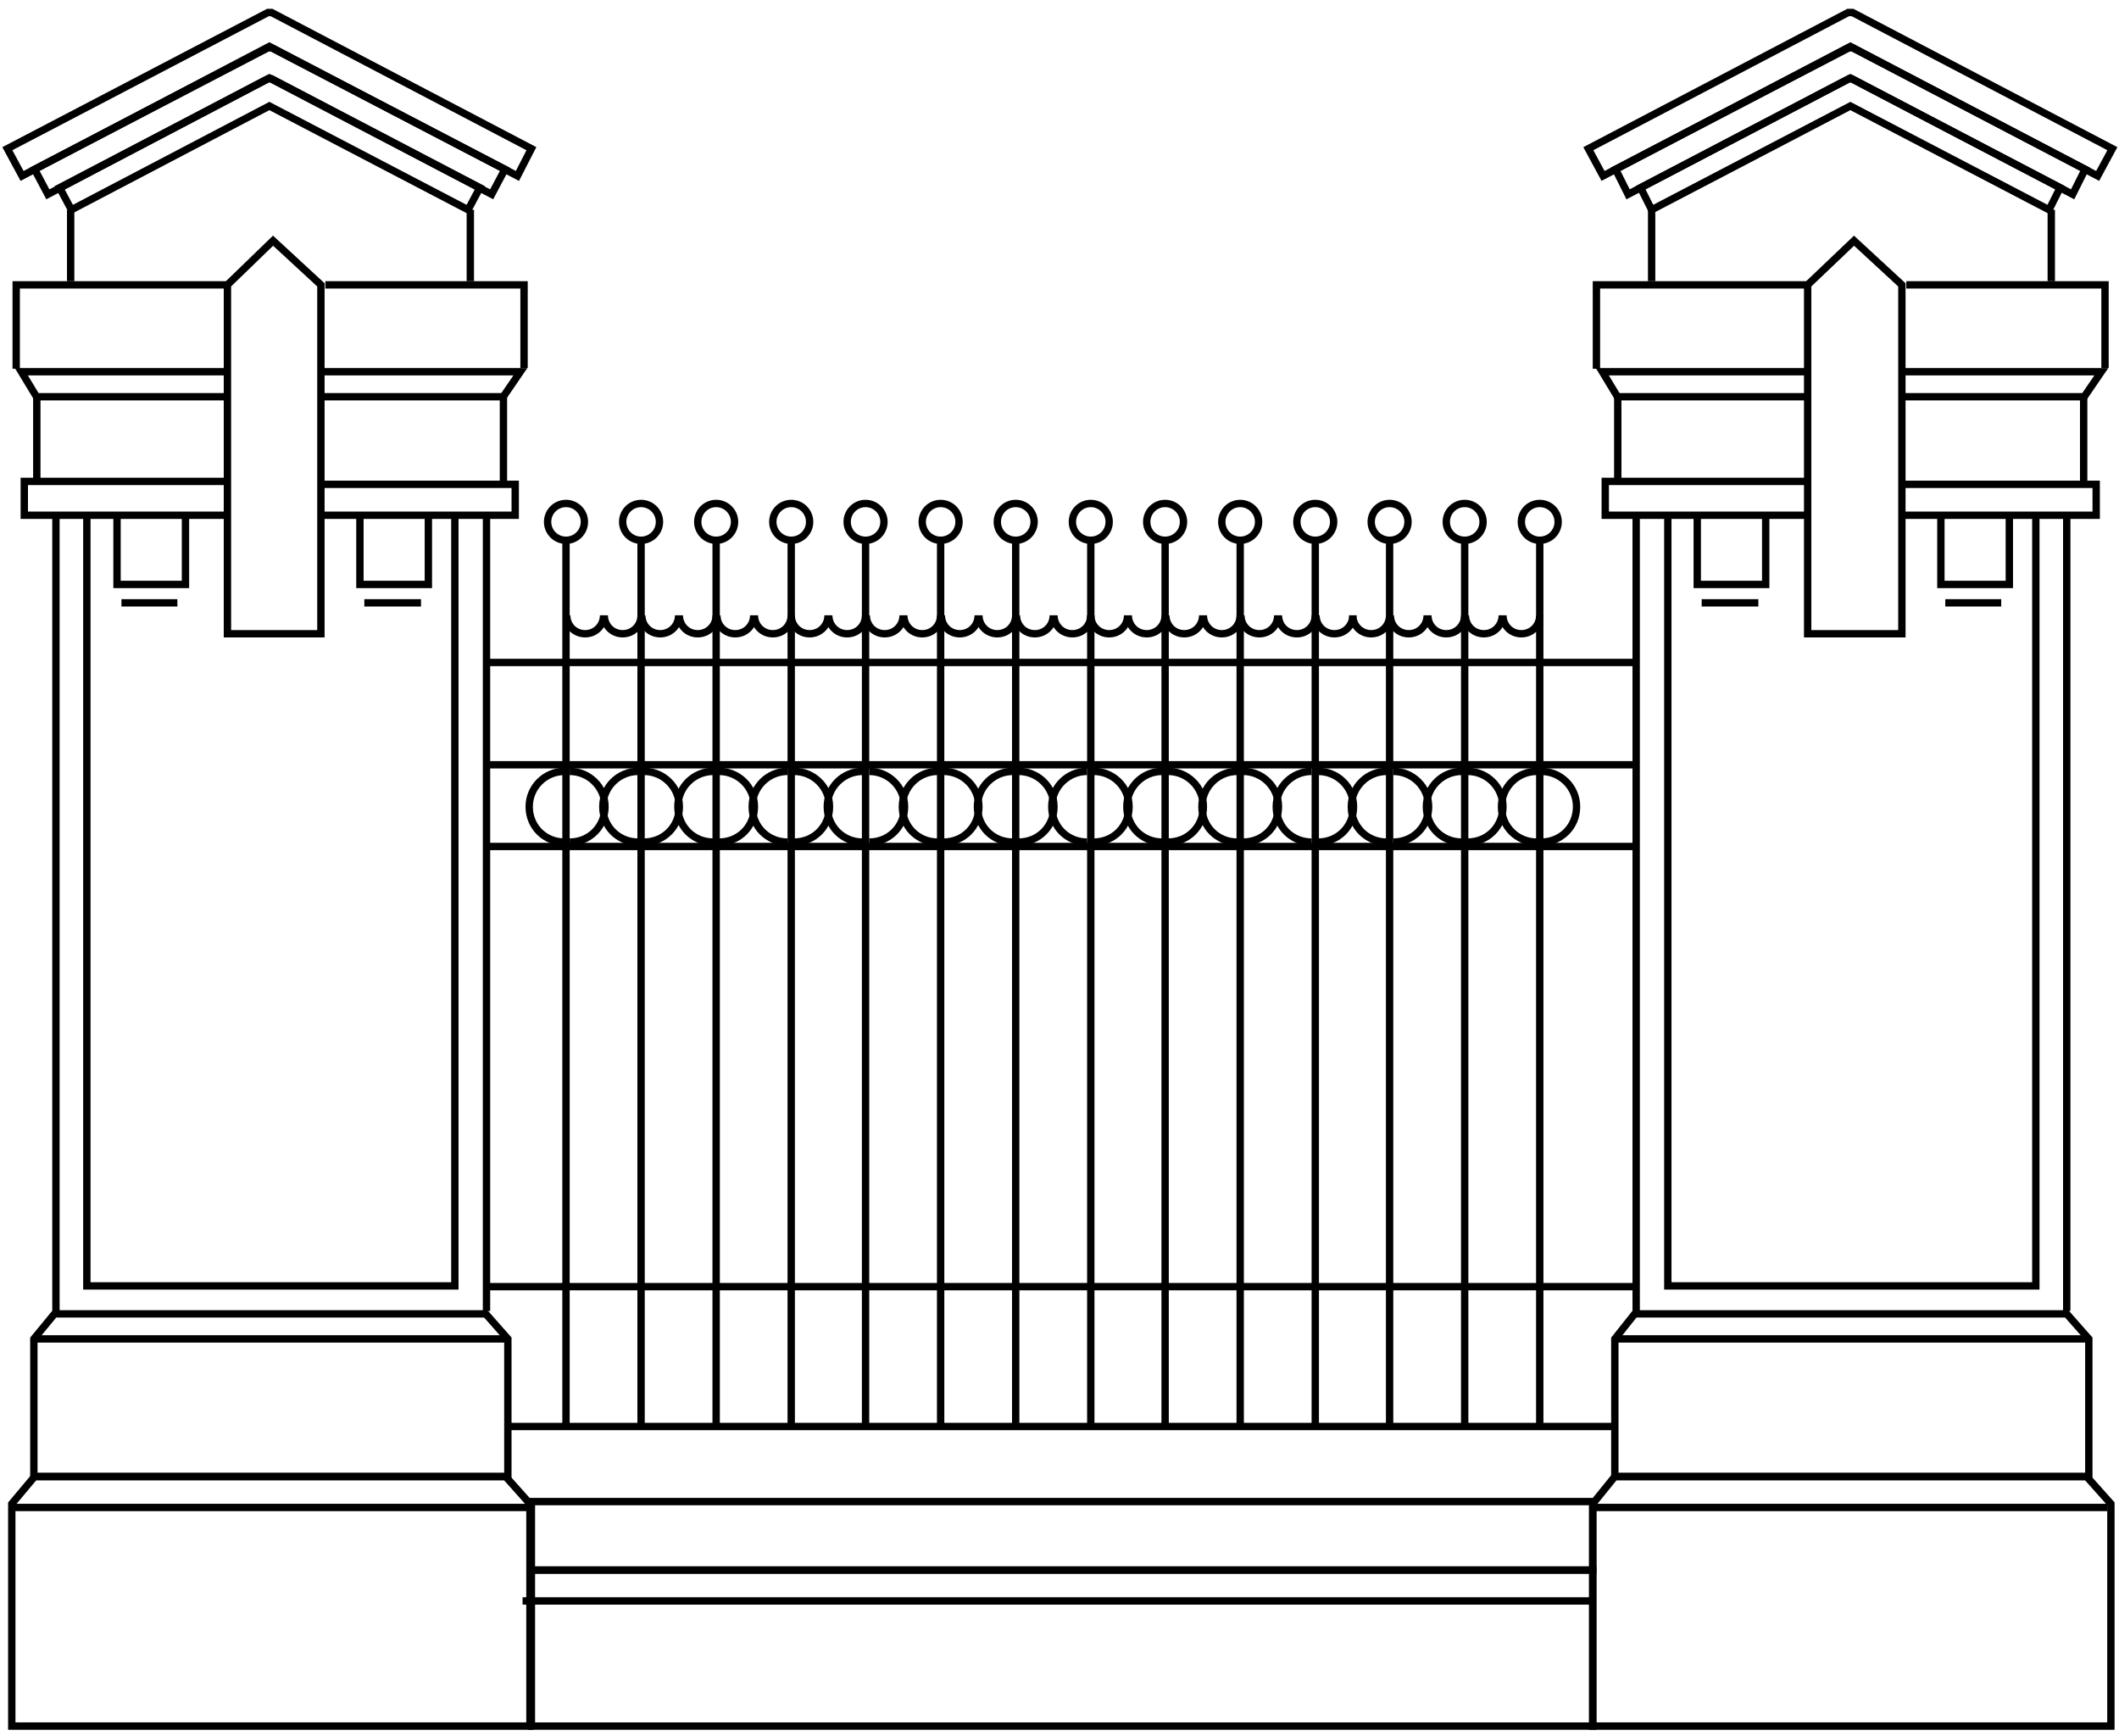 <?xml version="1.0" encoding="UTF-8"?> <svg xmlns="http://www.w3.org/2000/svg" id="Layer_2" version="1.1" viewBox="0 0 287.9 235.9"><defs><style> .st0 { fill: none; stroke: #000; stroke-miterlimit: 10; } </style></defs><g><g><g><polyline class="st0" points="216.9 50.1 216.9 38.7 245.7 38.7"></polyline><polyline class="st0" points="259 38.7 286 38.7 286 50"></polyline></g><polyline class="st0" points="219.8 65.4 219.8 53.9 245.7 53.9"></polyline><polyline class="st0" points="245.7 70 218.1 70 218.1 65.4 245.7 65.4"></polyline><polyline class="st0" points="283.1 65.4 283.1 53.9 258.8 53.9"></polyline><polyline class="st0" points="258.8 70 284.8 70 284.8 65.8 258.8 65.8"></polyline><g><polygon class="st0" points="251.1 1.7 215.8 20.2 217.8 23.9 251.4 6.3 285 23.9 287 20.2 251.7 1.7 251.1 1.7"></polygon><polygon class="st0" points="251.2 6.5 219.5 23 221.2 26.4 251.4 10.6 281.6 26.4 283.3 23 251.7 6.5 251.2 6.5"></polygon><polygon class="st0" points="251.2 10.7 222.9 25.5 224.4 28.5 251.4 14.4 278.4 28.5 279.9 25.5 251.6 10.7 251.2 10.7"></polygon><line class="st0" x1="278.7" y1="28.5" x2="278.7" y2="38.2"></line><line class="st0" x1="224.4" y1="38.2" x2="224.4" y2="28.5"></line></g><polyline class="st0" points="220 54.3 217.7 50.5 245.6 50.5"></polyline><polyline class="st0" points="282.9 54.3 285.5 50.5 258.7 50.5"></polyline><polygon class="st0" points="258.4 86.1 245.6 86.1 245.6 38.7 251.9 32.7 258.4 38.7 258.4 86.1"></polygon><polyline class="st0" points="239.9 69.6 239.9 79.4 230.6 79.4 230.6 69.6"></polyline><polyline class="st0" points="273 69.6 273 79.4 263.7 79.4 263.7 69.6"></polyline><polyline class="st0" points="276.6 69.6 276.6 174.7 226.6 174.7 226.6 69.6"></polyline><line class="st0" x1="222.3" y1="178.1" x2="222.3" y2="70"></line><line class="st0" x1="280.8" y1="70" x2="280.8" y2="178.1"></line><polygon class="st0" points="283.8 200.6 219.4 200.6 219.4 181.9 222.1 178.5 280.8 178.5 283.8 181.9 283.8 200.6"></polygon><polygon class="st0" points="286.8 234.5 216.4 234.5 216.4 204.3 219.4 200.6 283.5 200.6 286.8 204.3 286.8 234.5"></polygon><line class="st0" x1="219.4" y1="181.9" x2="283.8" y2="181.9"></line><line class="st0" x1="216" y1="204.8" x2="286.3" y2="204.8"></line><line class="st0" x1="231.2" y1="81.9" x2="238.9" y2="81.9"></line><line class="st0" x1="264.3" y1="81.9" x2="271.9" y2="81.9"></line></g><g><g><polyline class="st0" points="2.2 50.1 2.2 38.7 30.9 38.7"></polyline><polyline class="st0" points="44.2 38.7 71.2 38.7 71.2 50"></polyline></g><polyline class="st0" points="5 65.4 5 53.9 30.9 53.9"></polyline><polyline class="st0" points="30.9 70 3.3 70 3.3 65.4 30.9 65.4"></polyline><polyline class="st0" points="68.4 65.4 68.4 53.9 44 53.9"></polyline><polyline class="st0" points="44 70 70 70 70 65.8 44 65.8"></polyline><g><polygon class="st0" points="36.4 1.7 1 20.2 3 23.9 36.6 6.3 70.3 23.9 72.2 20.2 36.9 1.7 36.4 1.7"></polygon><polygon class="st0" points="36.4 6.5 4.7 23 6.5 26.4 36.6 10.6 66.8 26.4 68.6 23 36.9 6.5 36.4 6.5"></polygon><polygon class="st0" points="36.4 10.7 8.1 25.5 9.7 28.5 36.6 14.4 63.6 28.5 65.2 25.5 36.9 10.7 36.4 10.7"></polygon><line class="st0" x1="63.9" y1="28.5" x2="63.9" y2="38.2"></line><line class="st0" x1="9.6" y1="38.2" x2="9.6" y2="28.5"></line></g><polyline class="st0" points="5.2 54.3 2.9 50.5 30.8 50.5"></polyline><polyline class="st0" points="68.1 54.3 70.7 50.5 44 50.5"></polyline><polygon class="st0" points="43.6 86.1 30.9 86.1 30.9 38.7 37.1 32.7 43.6 38.7 43.6 86.1"></polygon><polyline class="st0" points="25.2 69.6 25.2 79.4 15.9 79.4 15.9 69.6"></polyline><polyline class="st0" points="58.2 69.6 58.2 79.4 48.9 79.4 48.9 69.6"></polyline><polyline class="st0" points="61.8 69.6 61.8 174.7 11.8 174.7 11.8 69.6"></polyline><line class="st0" x1="7.6" y1="178.1" x2="7.6" y2="70"></line><line class="st0" x1="66.1" y1="70" x2="66.1" y2="178.1"></line><polygon class="st0" points="69 200.6 4.6 200.6 4.6 181.9 7.4 178.5 66 178.5 69 181.9 69 200.6"></polygon><polygon class="st0" points="72 234.5 1.6 234.5 1.6 204.3 4.7 200.6 68.7 200.6 72 204.3 72 234.5"></polygon><line class="st0" x1="4.6" y1="181.9" x2="69" y2="181.9"></line><line class="st0" x1="1.2" y1="204.8" x2="71.6" y2="204.8"></line><line class="st0" x1="16.5" y1="81.9" x2="24.1" y2="81.9"></line><line class="st0" x1="49.5" y1="81.9" x2="57.2" y2="81.9"></line></g><g><rect class="st0" x="72.2" y="204" width="144.2" height="9.3"></rect><rect class="st0" x="72.2" y="213.3" width="144.2" height="21.2"></rect><line class="st0" x1="71" y1="217.5" x2="216.4" y2="217.5"></line></g></g><g><line class="st0" x1="69.3" y1="193.8" x2="219.4" y2="193.8"></line><g><line class="st0" x1="65.9" y1="103.9" x2="221.9" y2="103.9"></line><line class="st0" x1="65.9" y1="115" x2="221.9" y2="115"></line><line class="st0" x1="65.9" y1="174.8" x2="221.9" y2="174.8"></line></g><line class="st0" x1="65.9" y1="90" x2="221.9" y2="90"></line><g><g><g><line class="st0" x1="76.9" y1="193.8" x2="76.9" y2="73.4"></line><circle class="st0" cx="76.9" cy="70.9" r="2.5"></circle></g><g><path class="st0" d="M82,83.6c0,1.4-1.1,2.5-2.5,2.5s-2.5-1.1-2.5-2.5"></path><path class="st0" d="M87.1,83.6c0,1.4-1.1,2.5-2.5,2.5s-2.5-1.1-2.5-2.5"></path></g><g><path class="st0" d="M77.4,104.8c2.6,0,4.8,2.1,4.8,4.8s-2.1,4.8-4.8,4.8"></path><path class="st0" d="M86.7,104.8c-2.6,0-4.8,2.1-4.8,4.8s2.1,4.8,4.8,4.8"></path><path class="st0" d="M76.7,104.8c-2.6,0-4.8,2.1-4.8,4.8s2.1,4.8,4.8,4.8"></path></g></g><g><g><line class="st0" x1="87.1" y1="193.8" x2="87.1" y2="73.4"></line><circle class="st0" cx="87.1" cy="70.9" r="2.5"></circle></g><g><path class="st0" d="M92.2,83.6c0,1.4-1.1,2.5-2.5,2.5s-2.5-1.1-2.5-2.5"></path><path class="st0" d="M97.3,83.6c0,1.4-1.1,2.5-2.5,2.5s-2.5-1.1-2.5-2.5"></path></g><g><path class="st0" d="M87.5,104.8c2.6,0,4.8,2.1,4.8,4.8s-2.1,4.8-4.8,4.8"></path><path class="st0" d="M96.9,104.8c-2.6,0-4.8,2.1-4.8,4.8s2.1,4.8,4.8,4.8"></path></g></g><g><g><line class="st0" x1="97.3" y1="193.8" x2="97.3" y2="73.4"></line><circle class="st0" cx="97.3" cy="70.9" r="2.5"></circle></g><g><path class="st0" d="M102.4,83.6c0,1.4-1.1,2.5-2.5,2.5s-2.5-1.1-2.5-2.5"></path><path class="st0" d="M107.5,83.6c0,1.4-1.1,2.5-2.5,2.5s-2.5-1.1-2.5-2.5"></path></g><g><path class="st0" d="M97.7,104.8c2.6,0,4.8,2.1,4.8,4.8s-2.1,4.8-4.8,4.8"></path><path class="st0" d="M107,104.8c-2.6,0-4.8,2.1-4.8,4.8s2.1,4.8,4.8,4.8"></path></g></g><g><g><line class="st0" x1="107.5" y1="193.8" x2="107.5" y2="73.4"></line><circle class="st0" cx="107.5" cy="70.9" r="2.5"></circle></g><g><path class="st0" d="M112.5,83.6c0,1.4-1.1,2.5-2.5,2.5s-2.5-1.1-2.5-2.5"></path><path class="st0" d="M117.6,83.6c0,1.4-1.1,2.5-2.5,2.5s-2.5-1.1-2.5-2.5"></path></g><g><path class="st0" d="M107.9,104.8c2.6,0,4.8,2.1,4.8,4.8s-2.1,4.8-4.8,4.8"></path><path class="st0" d="M117.2,104.8c-2.6,0-4.8,2.1-4.8,4.8s2.1,4.8,4.8,4.8"></path></g></g><g><g><line class="st0" x1="117.6" y1="193.8" x2="117.6" y2="73.4"></line><circle class="st0" cx="117.6" cy="70.9" r="2.5"></circle></g><g><path class="st0" d="M122.7,83.6c0,1.4-1.1,2.5-2.5,2.5s-2.5-1.1-2.5-2.5"></path><path class="st0" d="M127.8,83.6c0,1.4-1.1,2.5-2.5,2.5s-2.5-1.1-2.5-2.5"></path></g><g><path class="st0" d="M118.1,104.8c2.6,0,4.8,2.1,4.8,4.8s-2.1,4.8-4.8,4.8"></path><path class="st0" d="M127.4,104.8c-2.6,0-4.8,2.1-4.8,4.8s2.1,4.8,4.8,4.8"></path></g></g><g><g><line class="st0" x1="127.8" y1="193.8" x2="127.8" y2="73.4"></line><circle class="st0" cx="127.8" cy="70.9" r="2.5"></circle></g><g><path class="st0" d="M132.9,83.6c0,1.4-1.1,2.5-2.5,2.5s-2.5-1.1-2.5-2.5"></path><path class="st0" d="M138,83.6c0,1.4-1.1,2.5-2.5,2.5s-2.5-1.1-2.5-2.5"></path></g><g><path class="st0" d="M128.2,104.8c2.6,0,4.8,2.1,4.8,4.8s-2.1,4.8-4.8,4.8"></path><path class="st0" d="M137.6,104.8c-2.6,0-4.8,2.1-4.8,4.8s2.1,4.8,4.8,4.8"></path></g></g><g><g><line class="st0" x1="138" y1="193.8" x2="138" y2="73.4"></line><circle class="st0" cx="138" cy="70.9" r="2.5"></circle></g><g><path class="st0" d="M143.1,83.6c0,1.4-1.1,2.5-2.5,2.5s-2.5-1.1-2.5-2.5"></path><path class="st0" d="M148.2,83.6c0,1.4-1.1,2.5-2.5,2.5s-2.5-1.1-2.5-2.5"></path></g><g><path class="st0" d="M138.4,104.8c2.6,0,4.8,2.1,4.8,4.8s-2.1,4.8-4.8,4.8"></path><path class="st0" d="M147.7,104.8c-2.6,0-4.8,2.1-4.8,4.8s2.1,4.8,4.8,4.8"></path></g></g><g><g><line class="st0" x1="148.2" y1="193.8" x2="148.2" y2="73.4"></line><circle class="st0" cx="148.2" cy="70.9" r="2.5"></circle></g><g><path class="st0" d="M153.2,83.6c0,1.4-1.1,2.5-2.5,2.5s-2.5-1.1-2.5-2.5"></path><path class="st0" d="M158.3,83.6c0,1.4-1.1,2.5-2.5,2.5s-2.5-1.1-2.5-2.5"></path></g><g><path class="st0" d="M148.6,104.8c2.6,0,4.8,2.1,4.8,4.8s-2.1,4.8-4.8,4.8"></path><path class="st0" d="M157.9,104.8c-2.6,0-4.8,2.1-4.8,4.8s2.1,4.8,4.8,4.8"></path></g></g><g><g><line class="st0" x1="158.3" y1="193.8" x2="158.3" y2="73.4"></line><circle class="st0" cx="158.3" cy="70.9" r="2.5"></circle></g><g><path class="st0" d="M163.4,83.6c0,1.4-1.1,2.5-2.5,2.5s-2.5-1.1-2.5-2.5"></path><path class="st0" d="M168.5,83.6c0,1.4-1.1,2.5-2.5,2.5s-2.5-1.1-2.5-2.5"></path></g><g><path class="st0" d="M158.7,104.8c2.6,0,4.8,2.1,4.8,4.8s-2.1,4.8-4.8,4.8"></path><path class="st0" d="M168.1,104.8c-2.6,0-4.8,2.1-4.8,4.8s2.1,4.8,4.8,4.8"></path></g></g><g><g><line class="st0" x1="168.5" y1="193.8" x2="168.5" y2="73.4"></line><circle class="st0" cx="168.5" cy="70.9" r="2.5"></circle></g><g><path class="st0" d="M173.6,83.6c0,1.4-1.1,2.5-2.5,2.5s-2.5-1.1-2.5-2.5"></path><path class="st0" d="M178.7,83.6c0,1.4-1.1,2.5-2.5,2.5s-2.5-1.1-2.5-2.5"></path></g><g><path class="st0" d="M168.9,104.8c2.6,0,4.8,2.1,4.8,4.8s-2.1,4.8-4.8,4.8"></path><path class="st0" d="M178.2,104.8c-2.6,0-4.8,2.1-4.8,4.8s2.1,4.8,4.8,4.8"></path></g></g><g><g><line class="st0" x1="178.7" y1="193.8" x2="178.7" y2="73.4"></line><circle class="st0" cx="178.7" cy="70.9" r="2.5"></circle></g><g><path class="st0" d="M183.8,83.6c0,1.4-1.1,2.5-2.5,2.5s-2.5-1.1-2.5-2.5"></path><path class="st0" d="M188.8,83.6c0,1.4-1.1,2.5-2.5,2.5s-2.5-1.1-2.5-2.5"></path></g><g><path class="st0" d="M179.1,104.8c2.6,0,4.8,2.1,4.8,4.8s-2.1,4.8-4.8,4.8"></path><path class="st0" d="M188.4,104.8c-2.6,0-4.8,2.1-4.8,4.8s2.1,4.8,4.8,4.8"></path></g></g><g><g><line class="st0" x1="188.8" y1="193.8" x2="188.8" y2="73.4"></line><circle class="st0" cx="188.8" cy="70.9" r="2.5"></circle></g><g><path class="st0" d="M193.9,83.6c0,1.4-1.1,2.5-2.5,2.5s-2.5-1.1-2.5-2.5"></path><path class="st0" d="M199,83.6c0,1.4-1.1,2.5-2.5,2.5s-2.5-1.1-2.5-2.5"></path></g><g><path class="st0" d="M189.3,104.8c2.6,0,4.8,2.1,4.8,4.8s-2.1,4.8-4.8,4.8"></path><path class="st0" d="M198.6,104.8c-2.6,0-4.8,2.1-4.8,4.8s2.1,4.8,4.8,4.8"></path></g></g><g><line class="st0" x1="199" y1="193.8" x2="199" y2="73.4"></line><circle class="st0" cx="199" cy="70.9" r="2.5"></circle></g><g><line class="st0" x1="209.2" y1="193.8" x2="209.2" y2="73.4"></line><circle class="st0" cx="209.2" cy="70.9" r="2.5"></circle></g><g><path class="st0" d="M204.1,83.6c0,1.4-1.1,2.5-2.5,2.5s-2.5-1.1-2.5-2.5"></path><path class="st0" d="M209.2,83.6c0,1.4-1.1,2.5-2.5,2.5s-2.5-1.1-2.5-2.5"></path></g><g><path class="st0" d="M199.4,104.8c2.6,0,4.8,2.1,4.8,4.8s-2.1,4.8-4.8,4.8"></path><path class="st0" d="M209.4,104.8c2.6,0,4.8,2.1,4.8,4.8s-2.1,4.8-4.8,4.8"></path><path class="st0" d="M208.8,104.8c-2.6,0-4.8,2.1-4.8,4.8s2.1,4.8,4.8,4.8"></path></g></g></g></svg> 